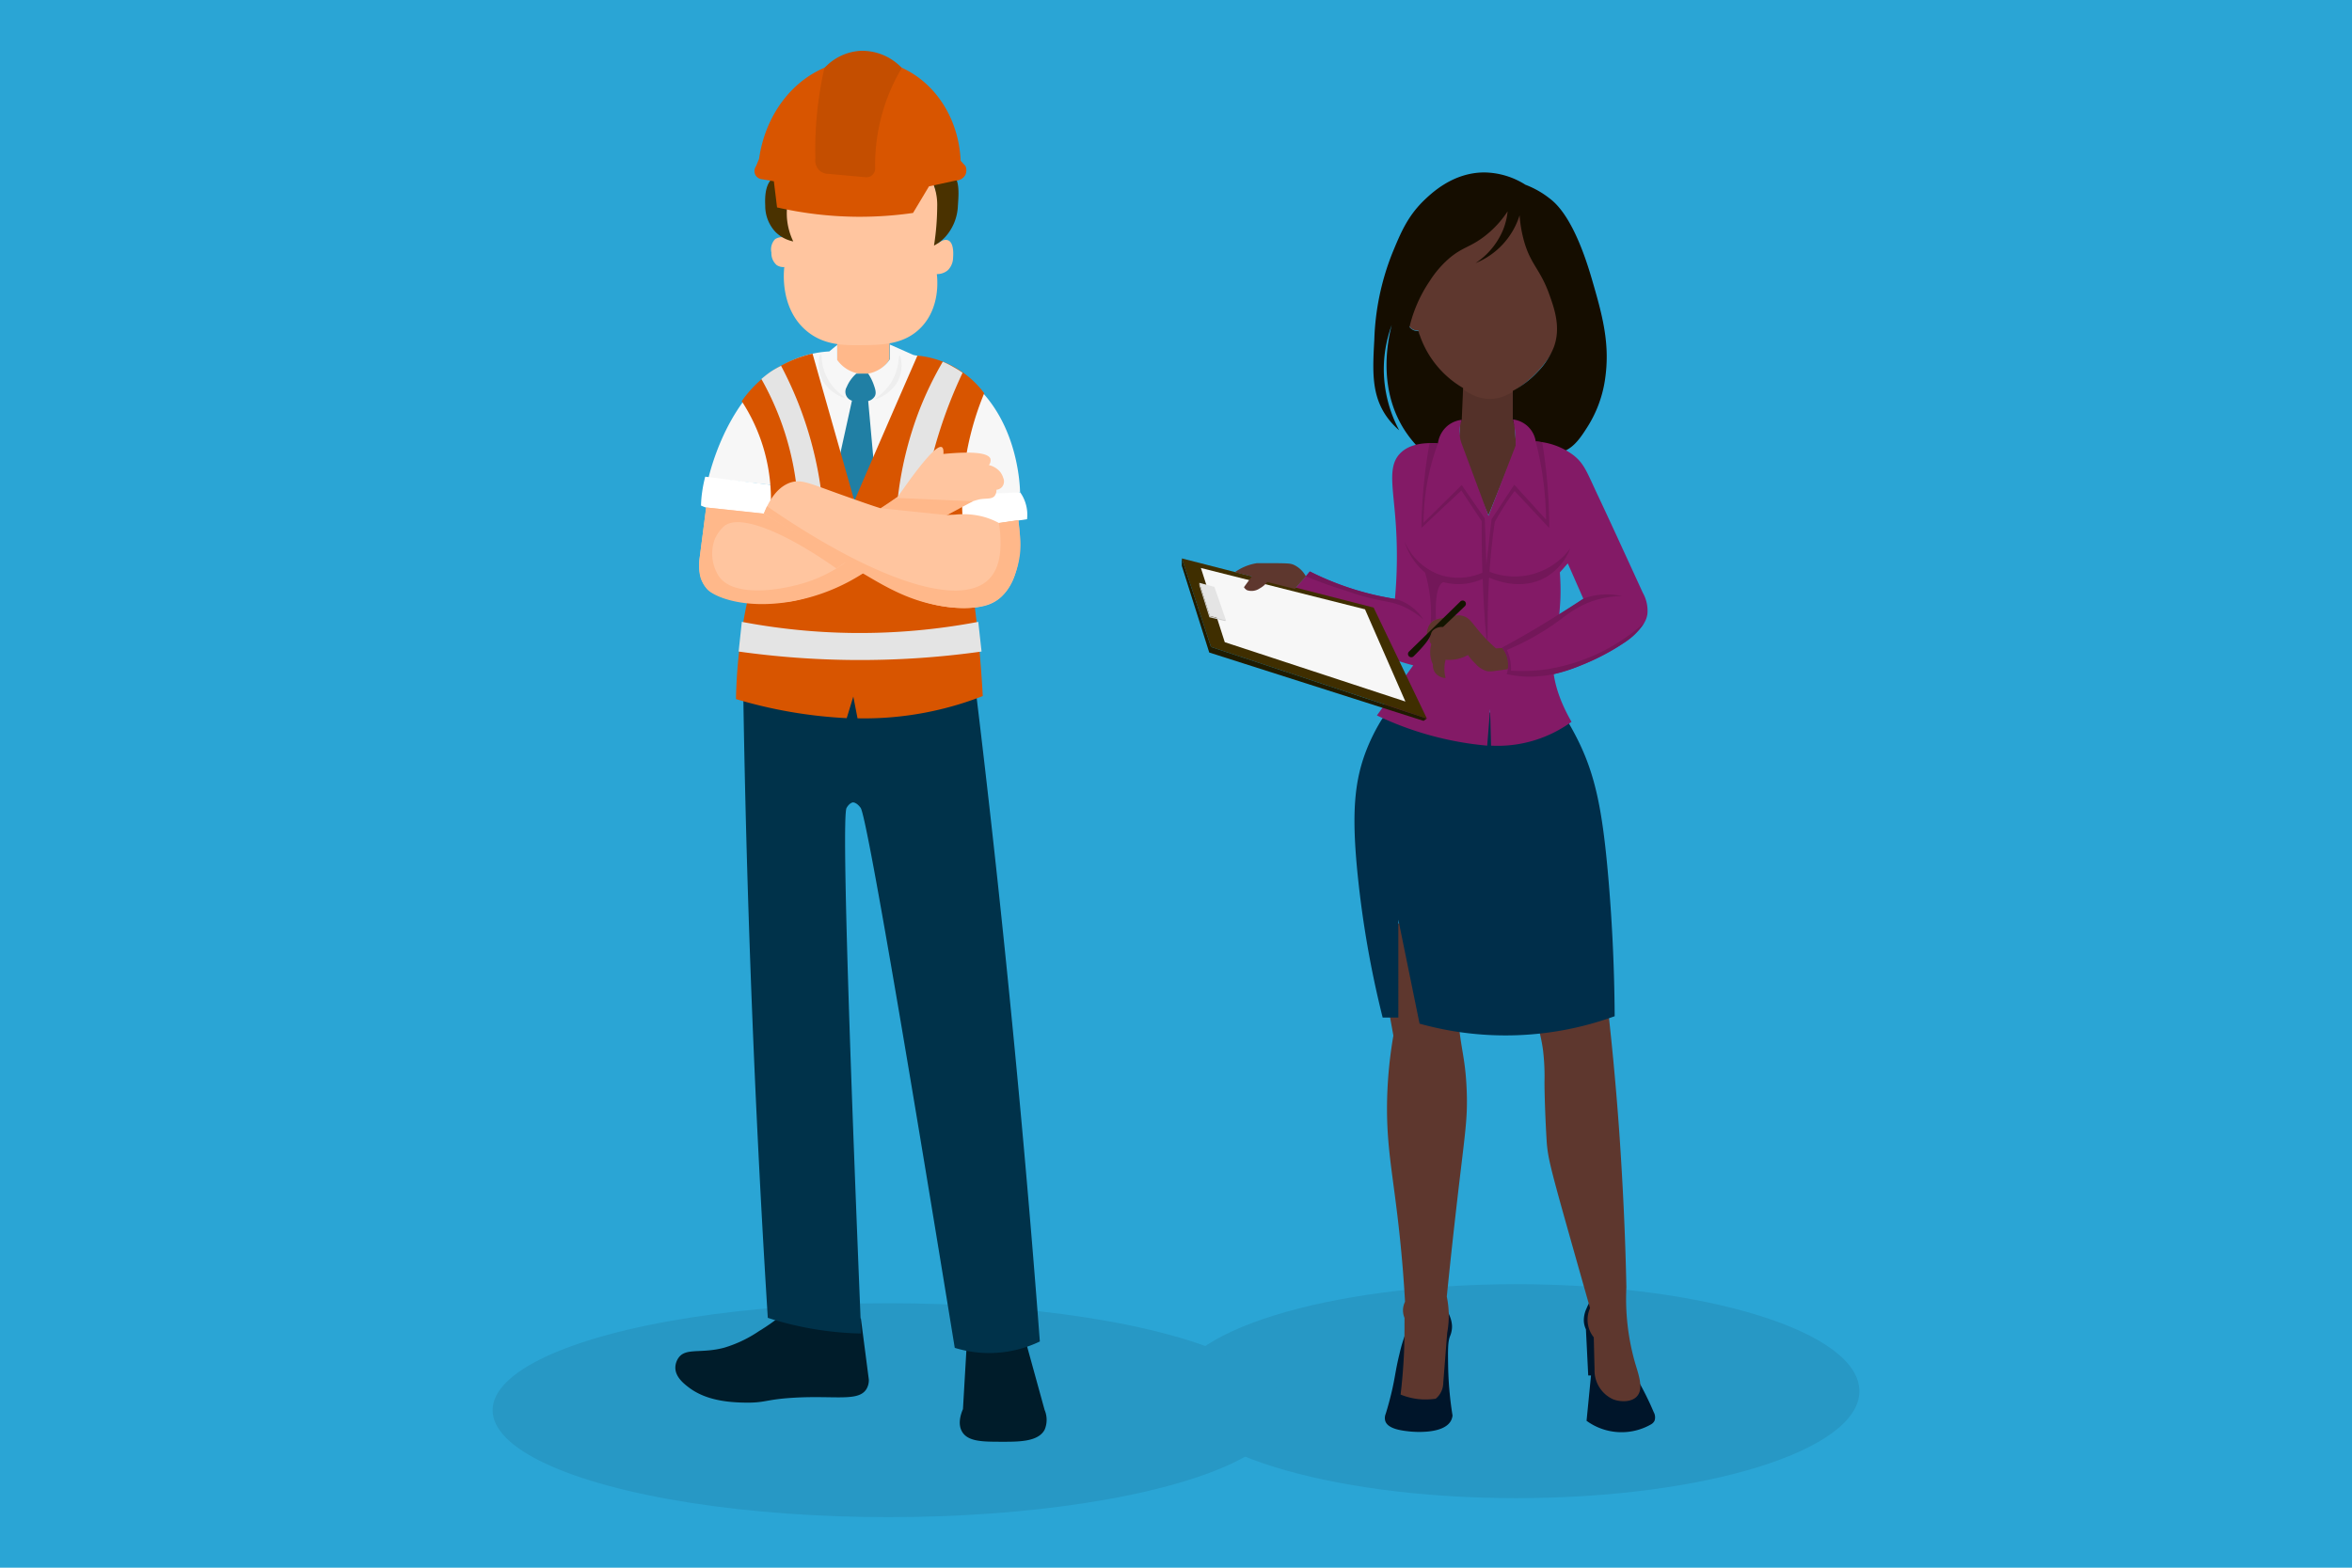 <?xml version="1.0" encoding="UTF-8"?> <svg xmlns="http://www.w3.org/2000/svg" id="Layer_1" data-name="Layer 1" viewBox="0 0 450 300"><defs><style>.cls-1{fill:#2aa5d5;}.cls-2{fill:#2798c5;}.cls-3{fill:#543129;}.cls-4{fill:#00152a;}.cls-5{fill:#5e372e;}.cls-6{fill:#002e4a;}.cls-7{fill:#ffb88a;}.cls-8{fill:#001c2a;}.cls-9{fill:#00324a;}.cls-10{fill:#ffc59f;}.cls-11{fill:#4a3200;}.cls-12{fill:#d85500;}.cls-13{fill:#c44e00;}.cls-14{fill:#f7f7f7;}.cls-15{fill:#fff;}.cls-16{fill:#207fa4;}.cls-17{fill:#e4e4e4;}.cls-18{fill:#eee;}.cls-19{fill:#150d00;}.cls-20{fill:#831a66;}.cls-21{fill:#3f2e00;}.cls-22{fill:#1f1b00;}.cls-23{fill:#d0d0d0;}.cls-24{fill:#131500;}.cls-25{fill:#731759;}</style></defs><rect class="cls-1" width="450" height="300"></rect><ellipse class="cls-2" cx="290.12" cy="266.22" rx="65.63" ry="20.47"></ellipse><ellipse class="cls-2" cx="170" cy="269.86" rx="75.75" ry="20.47"></ellipse><path class="cls-3" d="M279.45,73h10.37c-.11,1.9-.15,4-.1,6.14s.2,4.38.4,6.34l-5.34,13.13L279,85.46c.21-1.92.37-4,.46-6.14S279.51,75,279.45,73Z"></path><path class="cls-4" d="M270.7,251.54A22.93,22.93,0,0,0,269,255a26.6,26.6,0,0,0-1.22,4c-.82,3.31-.81,4.35-1.52,7.38-.24,1-.6,2.45-1.14,4.18a2.1,2.1,0,0,0-.08,1.37c.51,1.56,3.24,1.84,4.64,2,.71.07,6.69.63,8-2.2a3.16,3.16,0,0,0,.23-.84,67.87,67.87,0,0,1-.84-9.28c-.05-3.22-.07-4.82.35-5.89a4.71,4.71,0,0,0,.39-2,5.66,5.66,0,0,0-.28-1.46,7.08,7.08,0,0,0-.76-1.6Z"></path><path class="cls-4" d="M304.93,248a9.75,9.75,0,0,0-1.37,2.36,5.31,5.31,0,0,0-.53,2.48,4.26,4.26,0,0,0,.4,1.55l.44,8.83h.53q-.42,4.33-.85,8.67a11.35,11.35,0,0,0,12.29.71,1.67,1.67,0,0,0,.71-.71,2,2,0,0,0-.15-1.65c-.21-.49-.54-1.28-1-2.23-.83-1.75-1.53-3-1.63-3.17-.76-1.38-2.17-5.46-5-16.46Z"></path><path class="cls-5" d="M262.76,177.06l3.83,21.12a83.13,83.13,0,0,0-1.22,13.87c0,9.61,1.69,14.8,3,30.51.23,2.84.37,5.15.45,6.55a3.73,3.73,0,0,0-.38,1.37,3.8,3.8,0,0,0,.28,1.72c0,2.26,0,4.66-.12,7.18s-.35,5.15-.63,7.49a12.9,12.9,0,0,0,3.52.88,13.43,13.43,0,0,0,3.19-.08,3.8,3.8,0,0,0,.91-1.07,3.91,3.91,0,0,0,.54-1.9l.76-9.66a17.73,17.73,0,0,0,.29-2.74,18,18,0,0,0-.37-4.18c.34-3.37.9-8.86,1.68-15.68,1.76-15.53,2.35-17.92,2.13-23.73-.28-7.18-1.33-7.81-1.83-16.74a118.24,118.24,0,0,1,.2-16.13Z"></path><path class="cls-5" d="M293.27,193.53a32.11,32.11,0,0,1,1.94,7.34,42.1,42.1,0,0,1,.29,6.21s0,4.21.4,11c.2,3.37.67,5.19,4.87,20.08,1.55,5.47,2.77,9.79,3.45,12.18a5.37,5.37,0,0,0,.71,5.58l.15,6.16a6.05,6.05,0,0,0,3.58,5.71c1.39.52,3.52.58,4.56-.61,1.3-1.48.27-4.13-.42-6.49a44.7,44.7,0,0,1-1.63-14.36q-.29-14.28-1.37-29.82c-.66-9.31-1.53-18.26-2.54-26.83Z"></path><path class="cls-6" d="M264.54,137.4a36.8,36.8,0,0,0-2.88,5.57c-2.58,6.29-3.12,12.64-1.87,24.76a192.75,192.75,0,0,0,4.75,27h3V176l4.06,19.89a61.2,61.2,0,0,0,37.33-1.42c-.06-10.41-.6-19.39-1.22-26.58-1.15-13.29-2.57-20.09-6.29-27.19a52.55,52.55,0,0,0-3-5.06Z"></path><path class="cls-7" d="M160.19,65.36l10-.1c0,1.16,0,2.33,0,3.5a6,6,0,0,1-5.9,3,6.17,6.17,0,0,1-4.19-2.84C160.16,67.72,160.18,66.54,160.19,65.36Z"></path><path class="cls-8" d="M150.25,251.09l14.46,1.22L166.23,264a3.3,3.3,0,0,1-.46,1.82c-1.54,2.5-6.16,1.15-14.3,1.68-5.1.33-5.06,1-9.13.91-4.28-.07-7.87-.84-10.62-2.95-.87-.67-2.51-1.95-2.51-3.74a3.37,3.37,0,0,1,.6-1.87c1.41-2,4.23-.76,8.72-1.94a24.14,24.14,0,0,0,6.7-3.19A37.61,37.61,0,0,0,150.25,251.09Z"></path><path class="cls-8" d="M185.1,254.9h10.65l4.11,14.91a4.85,4.85,0,0,1,0,3.8c-1.24,2.31-4.92,2.3-8.37,2.29s-6.37,0-7.46-2c-.83-1.49-.17-3.37.21-4.25Z"></path><path class="cls-9" d="M142.19,131.65q.33,21.71,1.06,44,1.29,39.13,3.65,76.54a62.57,62.57,0,0,0,17.87,3c-1.71-41.57-3.86-98.7-2.8-100.58.57-1,1.21-1.06,1.21-1.06s.7-.05,1.49,1.06c1.33,1.91,11.38,62.69,18,103.32a22.33,22.33,0,0,0,16.28-1.22q-2.77-36.69-6.69-74.86-2.62-25.49-5.63-50.21Z"></path><path class="cls-10" d="M179.24,52.45c.12,1,.66,6.39-3,10.19-3.14,3.28-7.43,3.36-11,3.41s-7.73.13-11.18-2.95c-4.81-4.28-4.11-11.15-4-12a2.3,2.3,0,0,1-1.47-.38,3,3,0,0,1-1-2.38,2.85,2.85,0,0,1,.7-2.57,2.42,2.42,0,0,1,2.51-.07,18,18,0,0,1-.49-7.15,15.74,15.74,0,0,1,1.86-5.86c4.08-6.33,19.07-7.37,24.88-.08a12.41,12.41,0,0,1,2.51,6.7l-.15,7.3c.26-.21,1.16-.92,1.94-.64,1.31.46,1,3.2,1,3.38a3.46,3.46,0,0,1-1,2.36A3.18,3.18,0,0,1,179.24,52.45Z"></path><path class="cls-11" d="M152.38,34.16c-.37-.19-2.42-1.25-4.11-.35-2,1.08-1.92,4.17-1.86,5.56a7.3,7.3,0,0,0,1.94,5,6.69,6.69,0,0,0,3.42,1.83,12.46,12.46,0,0,1-1.21-4.54A13,13,0,0,1,152.38,34.16Z"></path><path class="cls-11" d="M177.66,33.47c.48-.26,2.66-1.35,4.24-.42,1.76,1,1.55,3.84,1.37,6.31a9.45,9.45,0,0,1-2.43,6A8.22,8.22,0,0,1,178.7,47a49.93,49.93,0,0,0,.61-7.45,11.12,11.12,0,0,0-.51-3.71A10.39,10.39,0,0,0,177.66,33.47Z"></path><path class="cls-12" d="M145.23,30.39c1.18-8.31,6.3-15.21,13.47-17.81a18.86,18.86,0,0,1,13.84.38c6.57,3,10.91,9.85,11.26,17.81l.92,1a2.1,2.1,0,0,1,0,1.65,2.07,2.07,0,0,1-1.86,1.13l-5.12,1.11-3.05,5.09a71.39,71.39,0,0,1-10.72.73,71.19,71.19,0,0,1-15.3-1.79l-.61-5-2.2-.38a1.65,1.65,0,0,1-1.29-.76,1.61,1.61,0,0,1,.08-1.75Z"></path><path class="cls-13" d="M158.62,33.28l6.92.63a1.67,1.67,0,0,0,1.9-1.7A36.33,36.33,0,0,1,172.54,13a10.44,10.44,0,0,0-8-3.27A10.24,10.24,0,0,0,157.74,13,70.11,70.11,0,0,0,156,30.31a2.73,2.73,0,0,0,.83,2.36A2.67,2.67,0,0,0,158.62,33.28Z"></path><path class="cls-14" d="M160.18,66l0,2.88a6.37,6.37,0,0,0,5.22,2.7,6.3,6.3,0,0,0,4.87-2.85l0-2.79,4.52,2A23.83,23.83,0,0,1,184,71.66c10.55,7.18,11.12,20.67,11.17,22.56l-14,4.36L147.54,92.8l-12-1.32c.69-2.75,4.94-18.91,17.86-23.23a20.37,20.37,0,0,1,5.27-1Z"></path><path class="cls-15" d="M134.93,91.22a24.81,24.81,0,0,0-.6,3,21.89,21.89,0,0,0-.21,2.53,19.84,19.84,0,0,0,1.93.71,26,26,0,0,0,11.72.89l-.23-5.55c-2.2-.29-4.41-.56-6.62-.84Z"></path><path class="cls-15" d="M195.19,94.22a7.19,7.19,0,0,1,1,2,7.34,7.34,0,0,1,.31,3.14l-16,2.33-1.05-6.78Z"></path><path class="cls-16" d="M163.84,71.49h2.26a9.34,9.34,0,0,1,1,1.94c.36,1,.62,1.75.27,2.4a2,2,0,0,1-1.26.91l1,11.09-3.25,8.62-3.7-6.9L163,76.67a1.78,1.78,0,0,1-1-2.62A7,7,0,0,1,163.84,71.49Z"></path><path class="cls-12" d="M155.46,67.68l8,28.16q6-13.91,12.07-27.79a18.12,18.12,0,0,1,12.78,7.2,55.06,55.06,0,0,0-4.21,22.43c.18,5.78,1.3,9,2.59,20,.77,6.57,1.15,12,1.34,15.52a62.38,62.38,0,0,1-14.63,3.75,61.47,61.47,0,0,1-9.33.51l-.81-4.16L162,137.43a89.54,89.54,0,0,1-21.19-3.65,98.92,98.92,0,0,1,2.52-20.29c2-8.66,4.07-11.92,4.17-18.13a34.31,34.31,0,0,0-5.59-18.59,22.57,22.57,0,0,1,13.53-9.09Z"></path><path class="cls-17" d="M145.69,72.51a19.92,19.92,0,0,1,1.8-1.4A18.72,18.72,0,0,1,149.44,70a71.29,71.29,0,0,1,7.61,23.56l-4.57.3a54.92,54.92,0,0,0-6.79-21.3Z"></path><path class="cls-17" d="M180.38,69.22a17.08,17.08,0,0,1,2,1,18.2,18.2,0,0,1,1.79,1.11,89.59,89.59,0,0,0-7.48,24.15l-5,.61a68.23,68.23,0,0,1,4.36-18A66.35,66.35,0,0,1,180.38,69.22Z"></path><path class="cls-17" d="M141.93,119l-.61,5.68a167.25,167.25,0,0,0,21.81,1.62,167.15,167.15,0,0,0,24.67-1.62l-.63-5.68a121.52,121.52,0,0,1-23.74,2.13A121.15,121.15,0,0,1,141.93,119Z"></path><path class="cls-10" d="M135.11,97.11l-1.29,10c-.3,3.48,1,5.08,1.52,5.63s1.67,1.36,7.15,2a66,66,0,0,0,7.15.5c5.45-.14,18-5.38,31.55-16.7a24.59,24.59,0,0,1,2.54-1.47,12.65,12.65,0,0,1,3.72-1.52c1.39-.22,2.26,0,2.82-.61a1.84,1.84,0,0,0,.38-1.22,1.59,1.59,0,0,0,1.06-.53,1.67,1.67,0,0,0,.23-1.75,3.63,3.63,0,0,0-.53-1.07A3.94,3.94,0,0,0,189.2,89a1.42,1.42,0,0,0,.3-1.19c-.39-1.16-3.38-1.48-9-.94.05-.73-.05-1.16-.3-1.3q-1.35-.71-8.36,9.4a19.17,19.17,0,0,1-4,2.66c-4.83,2.37-9.31,2-21.7.68Z"></path><path class="cls-10" d="M146.14,98.28c3.65,2.18,10,6,18.41,10.85,7,4.09,12.48,7.18,19.78,7.23,3.58,0,5.21-.7,6.24-1.37,6-3.93,4.39-14.66,4.26-15.45l-3.71.54a14.06,14.06,0,0,0-2.9-1.17,15,15,0,0,0-5.48-.43,74.25,74.25,0,0,1-9-.08c-2.83-.18-6.15-1.37-12.78-3.73-6.15-2.19-7.61-3-9.72-2.33C148.47,93.28,147,96.18,146.14,98.28Z"></path><path class="cls-14" d="M152.15,64.69"></path><path class="cls-18" d="M158,71.77c1.32,3,3.74,4.18,3.62,4.34s-3.41-1.09-4.56-4c-.82-2.11-.27-4.33,0-4.34S157,69.59,158,71.77Z"></path><path class="cls-18" d="M171.12,72c-1.32,3-3.73,4.18-3.61,4.34s3.4-1.09,4.55-4c.82-2.11.27-4.33.05-4.34S172.1,69.77,171.12,72Z"></path><path class="cls-7" d="M165.33,109.58a37.07,37.07,0,0,1-14.57,5.63c-8.54,1.32-14.13-1-15.42-2.43a6.6,6.6,0,0,1-1.27-2.1,7.42,7.42,0,0,1-.29-2.44,11.46,11.46,0,0,1,.14-1.9c.4-3.08.79-6.16,1.19-9.23l11,1.17,15.71,9.27L160,108.77c-9.78-6.91-18.51-10.52-21.45-8.09a7.25,7.25,0,0,0-1.81,2.54,8,8,0,0,0,.76,7c2.77,4.19,12,2.82,17.19,1.07a26.9,26.9,0,0,0,7.14-3.71Z"></path><path class="cls-7" d="M146.75,96.88l-.61,1.4c4.51,2.78,11.05,6.76,19.17,11.57,4.59,2.72,9,5.28,15.34,6.21,7.3,1.07,10-1.08,10.8-1.76a10.64,10.64,0,0,0,2.78-4.49,15.88,15.88,0,0,0,.85-7.91l-.25-2.36-3.71.54c1,6.63-.58,9.48-2,10.84C183.34,116.5,166.68,110.63,146.75,96.88Z"></path><path class="cls-7" d="M168.5,97.26l12.69,1.32,4.93-2.65-14.68-.65Z"></path><path class="cls-5" d="M298.85,63.55a22.22,22.22,0,0,1-7.36,10c-1.79,1.33-3.78,2.82-6.54,2.79s-4.88-1.62-7.51-3.65a15.21,15.21,0,0,1-4.82-5.43,13.4,13.4,0,0,1-1.24-4,2.06,2.06,0,0,1-1.14-.26c-2.5-1.43-.8-8.54-.61-9.32,1.4-5.83,7-16.11,15.52-15.83,8.37.28,12.75,10.52,14.37,14.3.33.77,3.77,9,1.2,11A2.62,2.62,0,0,1,298.85,63.55Z"></path><path class="cls-19" d="M291.85,35.35A15,15,0,0,0,284,33c-6,0-10.1,3.94-11.73,5.52-3,3-4.27,6-5.89,9.94a48.83,48.83,0,0,0-3.44,16.64c-.34,6-.53,10.57,2.43,14.71a14.26,14.26,0,0,0,2.33,2.53A24.93,24.93,0,0,1,264.76,71a24.59,24.59,0,0,1,1.52-8.82c-.75,2.9-2.65,11.82,2.23,19.78a22,22,0,0,0,3.35,4.16,9.47,9.47,0,0,0,3.92-1.24,9.57,9.57,0,0,0,3.89-4.49l.26-6.14a18.73,18.73,0,0,1-8.55-10.91,2.15,2.15,0,0,1-.83-.11,2.13,2.13,0,0,1-.88-.65,26.52,26.52,0,0,1,3.82-8.72,19.81,19.81,0,0,1,3.95-4.57c2.45-2,3.8-2,6.29-3.85a19.32,19.32,0,0,0,4.72-5,13.06,13.06,0,0,1-.86,3.52,14.15,14.15,0,0,1-5.28,6.39,14.58,14.58,0,0,0,8.43-9.15,24.59,24.59,0,0,0,.7,4.38c1.24,4.9,3.12,5.72,4.87,10.45,1,2.78,2.4,6.5,1,10.35a14.06,14.06,0,0,1-3,4.66,17.9,17.9,0,0,1-4.87,3.76c0,1.82,0,3.65,0,5.47a8.44,8.44,0,0,0,3.5,5.18,7.3,7.3,0,0,0,5.28,1.21c2.55-.52,4-2.61,5.37-4.76a23.22,23.22,0,0,0,3.45-9c1.11-7-.45-12.55-2.53-19.68-3.35-11.43-6.76-14.3-8.12-15.32A17.44,17.44,0,0,0,291.85,35.35Z"></path><path class="cls-20" d="M279.67,80.34a5.22,5.22,0,0,0-2.74,1.16,5.33,5.33,0,0,0-1.82,3.35c-2.36-.19-5.46,0-7.31,2-2.32,2.5-1.24,6.36-.76,13.24a90.71,90.71,0,0,1-.15,14.53,55.6,55.6,0,0,1-9.89-2.51,57,57,0,0,1-6.39-2.74l-2.89,3.34a45.29,45.29,0,0,0,19.17,13.55c1.19.42,2.36.77,3.5,1.06l-6.95,9.59a61.65,61.65,0,0,0,21.1,5.78q.29-3.49.55-7l.19,7a24,24,0,0,0,15.39-4.56c-3.58-6.24-3.86-10.71-3.41-13.69a60.6,60.6,0,0,0,1.29-9.9,45.82,45.82,0,0,0-.11-5l1.52-1.73,3,6.83-7.45,4.79c-.36,3.4-.71,6.8-1.07,10.19a43.83,43.83,0,0,0,14-5.17c5.84-3.41,6.6-5.78,6.76-7a7,7,0,0,0-.88-4c-4.45-9.71-6.68-14.56-8.54-18.5-2.19-4.64-2.65-6.22-4.79-7.88a13.34,13.34,0,0,0-7.16-2.59,5,5,0,0,0-4.36-4.21,18.69,18.69,0,0,1,.51,5l-5.19,13.44q-2.55-6.87-5.11-13.74a6.38,6.38,0,0,1-.38-2.95A6,6,0,0,1,279.67,80.34Z"></path><path class="cls-21" d="M226.11,106.86l5.58,16.94L273,137.5l-10.19-21.23Z"></path><path class="cls-14" d="M229.76,108.69l4.57,14.2,34.56,11.36q-3.87-8.82-7.73-17.65Z"></path><path class="cls-5" d="M249.85,110.3a5,5,0,0,0-2.33-2.22c-.61-.26-1.05-.28-3.55-.31-2.15,0-3.22,0-3.47,0a9.79,9.79,0,0,0-4.24,1.73l3.24.81L238,112.37a1.62,1.62,0,0,0,.59.57,2.73,2.73,0,0,0,2.42-.34,4.54,4.54,0,0,0,1.44-1.22l5.29,1.31Z"></path><polygon class="cls-22" points="226.11 106.86 226.11 108.28 231.36 124.87 272.37 137.95 272.98 137.5 231.69 123.8 226.11 106.86"></polygon><path class="cls-17" d="M229.46,111.54l2.89.77,2.21,6.39-3.09-.83Z"></path><path class="cls-23" d="M229.46,111.54V112c.64,2,1.29,4.08,1.93,6.12l3,.73.21-.13-3.09-.83Z"></path><path class="cls-5" d="M287.43,124l-1.21.08a29.84,29.84,0,0,1-3.81-4c-.84-1-1.28-1.76-2.28-2.13s-1.68-.15-3.35.16-2.49.46-3,1.06a3.53,3.53,0,0,0-.76,2.66l1.95-.88a1.41,1.41,0,0,0-1.12,2.33,5.39,5.39,0,0,0-.22,1.44,5.45,5.45,0,0,0,.53,2.44,2.41,2.41,0,0,0,.38,1.52,2.61,2.61,0,0,0,2.05,1.07,6.59,6.59,0,0,1-.22-2.21,6,6,0,0,1,.22-1.29,7.25,7.25,0,0,0,2.89-.31,6.83,6.83,0,0,0,1.37-.6,11.21,11.21,0,0,0,1.45,1.67,4.53,4.53,0,0,0,2.28,1.44,5.29,5.29,0,0,0,1.52-.07c1-.12,1.82-.24,2.39-.33a5.06,5.06,0,0,0-.18-2.56A4.84,4.84,0,0,0,287.43,124Z"></path><path class="cls-24" d="M269.52,124.75a.63.63,0,1,0,1,.78c2.33-2.29,3.08-3.51,3.27-4.2a1.63,1.63,0,0,1,.3-.63,2.56,2.56,0,0,1,2-.72l4.2-4a.64.64,0,0,0,0-.88.65.65,0,0,0-.82-.06Z"></path><path class="cls-25" d="M275.11,84.85l-1.6-.08c-.35,2-.66,4-.91,6.24a98.21,98.21,0,0,0-.64,10l7.64-7.15q1.93,2.92,3.88,5.85c0,2.35,0,5.79.15,10,.23,6.65.7,12.82.91,12.81s-.14-5.82.53-14.33c.28-3.48.64-6.34.92-8.29.55-1,1.19-2.09,1.9-3.2s1.27-1.9,1.9-2.74l6.62,7.08c0-1.76-.05-3.59-.15-5.48a103,103,0,0,0-1.19-10.93l-1.25-.18a63.47,63.47,0,0,1,1.84,11.41c.08,1.23.13,2.42.14,3.58l-6.08-6.69-4.34,6.61-1,8.68-.3-8.83-4.42-6.39-7.3,7.23a44.1,44.1,0,0,1,2.74-15.14Z"></path><path class="cls-25" d="M268.72,103.62a11.66,11.66,0,0,0,7.1,6.49,11.45,11.45,0,0,0,8.62-.92,13.22,13.22,0,0,0,16-4.26,11,11,0,0,1-4.47,5.41c-5.27,3.17-11.11.16-11.46,0a11.1,11.1,0,0,1-8.35,1.06C270.52,109.74,268.81,104,268.72,103.62Z"></path><path class="cls-25" d="M272.64,109.52a27.8,27.8,0,0,1,1.1,9.64,1.49,1.49,0,0,1,1-.6c-.21-5.21.56-6.85,1.47-7.19a1.94,1.94,0,0,1,1.35.07Z"></path><path class="cls-25" d="M250.61,109.35a54.21,54.21,0,0,0,5.94,2.57,55.18,55.18,0,0,0,10.34,2.68,9.05,9.05,0,0,1,2.83,1.27,9.33,9.33,0,0,1,2.61,2.68,15.15,15.15,0,0,0-3.65-2.39c-2.14-1-3.19-.87-6.85-1.79-2-.5-3.34-1-5.89-1.83s-4.47-1.59-6.09-2.24Z"></path><path class="cls-25" d="M310.41,114.06a13.93,13.93,0,0,0-5.83,0,15,15,0,0,0-1.63.49c-1.95,1.29-4,2.59-6.08,3.88q-4.83,3-9.44,5.47l.45.66a48.27,48.27,0,0,0,9.8-5.37c2.13-1.53,3.91-3.09,7-4.16A18.65,18.65,0,0,1,310.41,114.06Z"></path><path class="cls-25" d="M287.43,124a5.47,5.47,0,0,1,.84,5,20.52,20.52,0,0,0,4.11.49,23.35,23.35,0,0,0,4.89-.48,28.31,28.31,0,0,0,5-1.6,47.51,47.51,0,0,0,8.19-4.23,13.05,13.05,0,0,0,2.05-1.52,12.47,12.47,0,0,0,2-2.41,36.21,36.21,0,0,1-18.87,8.87,33.66,33.66,0,0,1-6.55.23,8.54,8.54,0,0,0-.22-2.36,8.8,8.8,0,0,0-.8-2.09Z"></path></svg> 